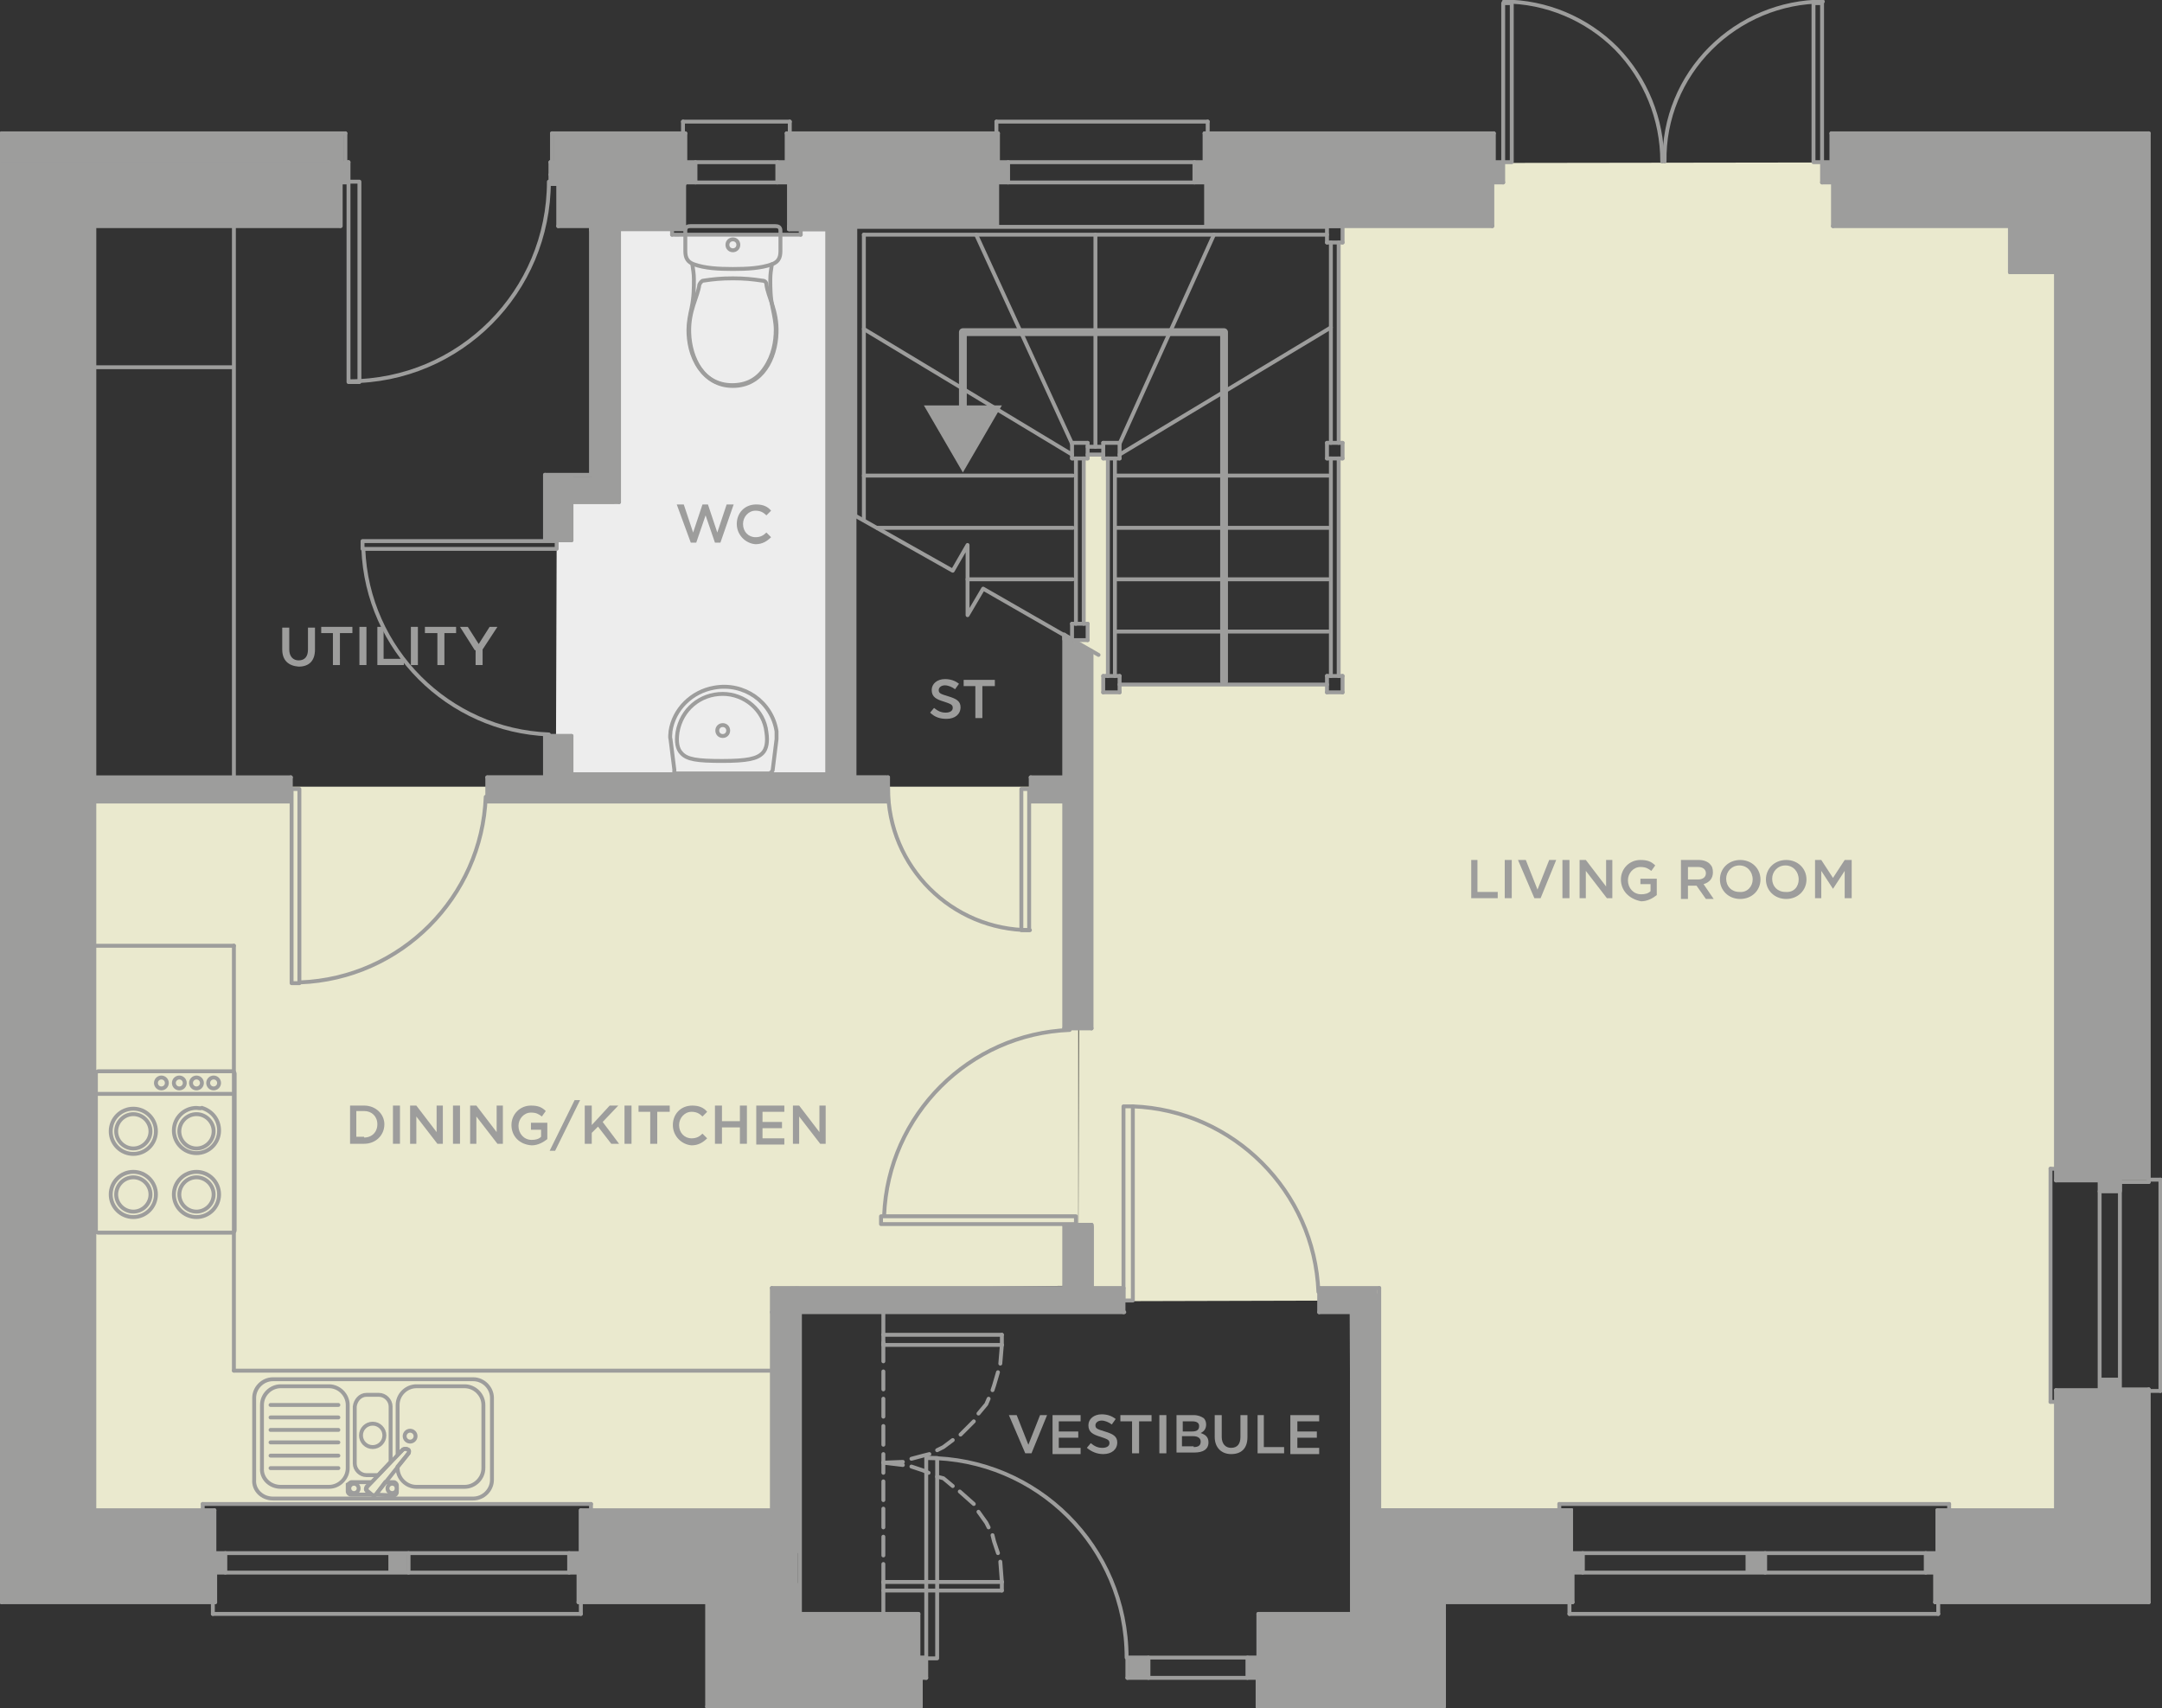 <?xml version="1.0" encoding="utf-8"?>
<!-- Generator: Adobe Illustrator 22.0.1, SVG Export Plug-In . SVG Version: 6.00 Build 0)  -->
<svg version="1.1" id="COLOUR" xmlns="http://www.w3.org/2000/svg" xmlns:xlink="http://www.w3.org/1999/xlink" x="0px" y="0px"
	 viewBox="0 0 277.3 219.1" style="enable-background:new 0 0 277.3 219.1;" xml:space="preserve">
<rect x="0" y="0" width="277.3" height="219.1" fill="#333333" stroke="none"/>
<style type="text/css">
	.st0{fill-rule:evenodd;clip-rule:evenodd;fill:#EDEDED;}
	.st1{fill-rule:evenodd;clip-rule:evenodd;fill:#EAE9CE;}
	.st2{fill:none;stroke:#9D9D9C;stroke-width:0.5;stroke-linecap:round;stroke-linejoin:round;stroke-miterlimit:10;}
	.st3{fill:#020203;}
	.st4{fill:#020203;stroke:#9D9D9C;stroke-width:0.5;stroke-miterlimit:10;}
	.st5{fill:none;stroke:#9D9D9C;stroke-width:0.5;stroke-miterlimit:10;}
	.st6{fill:none;stroke:#9D9D9C;stroke-width:0.5;stroke-linecap:round;stroke-miterlimit:10;}
	.st7{fill:#9D9D9C;}
	.st8{fill:none;stroke:#9D9D9C;stroke-linecap:round;stroke-linejoin:round;}
</style>
<polygon class="st0" points="71.3,99.3 106.3,99.4 106.3,28.8 102.5,28.8 102.5,30.1 86.5,30.3 86,28.8 79,28.8 79.2,61.4 
	71.5,61.4 71.4,69 "/>
<polygon class="st1" points="176.6,193.8 199.6,193.8 200,192.9 249.9,193 250.1,193.9 264,193.8 264,180 263,180 263,149.9 
	264,150.2 264,20.8 190.8,20.9 190.6,29 172.3,28.8 172.3,31.2 171.8,31.2 171.8,56.7 172.3,56.9 172.3,58.9 171.7,59 171.8,86.8 
	172.2,86.7 172.2,88.8 170.2,88.8 170.1,87.9 143.7,87.8 143.8,88.8 141.3,88.9 141.4,86.7 142,86.4 142.1,59 141.5,58.9 
	141.4,58.5 139.4,58.5 138.9,58.9 139,79.9 139.5,79.9 139.4,82.2 137.7,82.2 138.5,88.8 138.3,166.9 176.8,166.8 "/>
<polygon class="st1" points="138.3,100.9 11.7,100.9 11.7,193.9 26,193.8 26.1,192.9 75.9,192.9 75.8,193.9 99.5,193.9 99.5,165.4 
	138.3,164.9 "/>
<line class="st2" x1="30" y1="28.9" x2="30" y2="99.7"/>
<line class="st2" x1="30" y1="121.3" x2="30" y2="175.8"/>
<line class="st2" x1="30" y1="175.8" x2="99" y2="175.8"/>
<path class="st3" d="M87.7,23.4L87.7,23.4H70.6H87.7z M70.6,23.4h17.1H70.6z"/>
<path class="st2" d="M87.8,23.6L87.8,23.6H70.6H87.8z M70.6,23.6h17.1H70.6z"/>
<path class="st3" d="M101.2,29l8.4,0.4h-8.4V29z M109.6,29h-8.4l8.4,0.4V29z"/>
<path class="st2" d="M101.2,29l8.4,0.4h-8.4V29z M109.6,29h-8.4l8.4,0.4V29z"/>
<path class="st4" d="M75.8,29l11.8,0.4H75.8V29z M87.7,29H75.8l11.8,0.4V29z"/>
<polygon class="st3" points="136.5,81.4 137.5,82 136.5,82 "/>
<polygon class="st2" points="136.5,81.4 137.5,82 136.5,82 "/>
<path class="st3" d="M69.9,94.4h3.4H69.9z"/>
<path class="st2" d="M69.9,94.4h3.4H69.9z"/>
<path class="st3" d="M136.5,157.1h3.5H136.5z"/>
<path class="st2" d="M136.5,157.1h3.5H136.5z"/>
<path class="st2" d="M144.1,165.2H140H144.1z"/>
<path class="st3" d="M102.6,168.3L102.6,168.3H99H102.6z"/>
<path class="st2" d="M102.6,168.3l-3.5-1l45.1,1H102.6z M102.6,168.3L102.6,168.3H99H102.6z"/>
<line class="st2" x1="99" y1="165.2" x2="136.5" y2="165.2"/>
<line class="st2" x1="169.2" y1="168.3" x2="173.4" y2="168.3"/>
<line class="st2" x1="169.2" y1="165.2" x2="176.9" y2="165.2"/>
<line class="st2" x1="113.3" y1="168.3" x2="113.3" y2="171.1"/>
<line class="st2" x1="113.3" y1="172.2" x2="113.3" y2="174.6"/>
<line class="st2" x1="113.3" y1="175.9" x2="113.3" y2="178.2"/>
<line class="st2" x1="113.3" y1="179.4" x2="113.3" y2="181.7"/>
<line class="st2" x1="113.3" y1="182.9" x2="113.3" y2="185.3"/>
<line class="st2" x1="113.3" y1="186.5" x2="113.3" y2="188.9"/>
<line class="st2" x1="113.3" y1="190" x2="113.3" y2="192.4"/>
<line class="st2" x1="113.3" y1="193.5" x2="113.3" y2="195.9"/>
<line class="st2" x1="113.3" y1="197.1" x2="113.3" y2="199.5"/>
<line class="st2" x1="113.3" y1="200.6" x2="113.3" y2="203"/>
<line class="st2" x1="113.3" y1="204.2" x2="113.3" y2="207"/>
<line class="st2" x1="113.3" y1="204" x2="128.5" y2="204"/>
<line class="st2" x1="113.3" y1="202.9" x2="128.5" y2="202.9"/>
<line class="st2" x1="128.5" y1="202.9" x2="128.3" y2="200.3"/>
<polyline class="st2" points="128,199.2 127.5,197.7 127.3,196.9 "/>
<polyline class="st2" points="126.8,195.9 126.5,195.3 125.5,193.9 "/>
<line class="st2" x1="124.9" y1="192.9" x2="123.1" y2="191.3"/>
<polyline class="st2" points="122.2,190.6 121,189.6 120.2,189.4 "/>
<polyline class="st2" points="119.1,188.9 118.4,188.6 116.9,188.1 "/>
<line class="st2" x1="115.8" y1="187.9" x2="113.3" y2="187.6"/>
<line class="st2" x1="113.3" y1="204" x2="113.3" y2="202.9"/>
<line class="st2" x1="128.5" y1="204" x2="128.5" y2="202.9"/>
<line class="st2" x1="113.3" y1="171.2" x2="128.5" y2="171.2"/>
<line class="st2" x1="113.3" y1="172.5" x2="128.5" y2="172.5"/>
<line class="st2" x1="113.3" y1="187.6" x2="115.8" y2="187.5"/>
<polyline class="st2" points="116.9,187.1 118.4,186.7 119.2,186.5 "/>
<polyline class="st2" points="120.2,186 121,185.6 122.2,184.7 "/>
<line class="st2" x1="123.2" y1="184" x2="124.9" y2="182.3"/>
<polyline class="st2" points="125.5,181.3 126.5,180.1 126.8,179.4 "/>
<polyline class="st2" points="127.3,178.3 127.5,177.7 128,176 "/>
<line class="st2" x1="128.3" y1="174.9" x2="128.5" y2="172.5"/>
<line class="st2" x1="113.3" y1="171.2" x2="113.3" y2="172.5"/>
<line class="st2" x1="128.5" y1="171.2" x2="128.5" y2="172.5"/>
<line class="st2" x1="275.6" y1="205.5" x2="248.2" y2="205.5"/>
<line class="st2" x1="248.5" y1="193.7" x2="263.7" y2="193.7"/>
<line class="st2" x1="275.6" y1="205.5" x2="275.6" y2="178.2"/>
<line class="st2" x1="263.7" y1="178.3" x2="263.7" y2="193.7"/>
<line class="st2" x1="185.2" y1="205.5" x2="201.7" y2="205.5"/>
<line class="st2" x1="201.5" y1="193.7" x2="176.9" y2="193.7"/>
<line class="st2" x1="185.2" y1="218.9" x2="185.2" y2="205.5"/>
<line class="st2" x1="90.7" y1="218.9" x2="90.7" y2="205.5"/>
<line class="st2" x1="173.4" y1="168.3" x2="173.4" y2="207"/>
<line class="st2" x1="161.3" y1="218.9" x2="185.2" y2="218.9"/>
<line class="st2" x1="173.4" y1="207" x2="161.4" y2="207"/>
<line class="st2" x1="90.7" y1="205.5" x2="74.2" y2="205.5"/>
<line class="st2" x1="74.5" y1="193.7" x2="99" y2="193.7"/>
<line class="st2" x1="102.6" y1="207" x2="117.8" y2="207"/>
<line class="st2" x1="0.2" y1="205.5" x2="27.6" y2="205.5"/>
<line class="st2" x1="27.5" y1="193.7" x2="12.1" y2="193.7"/>
<line class="st2" x1="0.2" y1="205.5" x2="0.2" y2="17.1"/>
<line class="st2" x1="12.1" y1="29" x2="12.1" y2="100.9"/>
<line class="st2" x1="12.1" y1="102.8" x2="12.1" y2="193.7"/>
<line class="st2" x1="118.1" y1="218.9" x2="90.7" y2="218.9"/>
<line class="st2" x1="275.6" y1="17.1" x2="234.9" y2="17.1"/>
<line class="st2" x1="235.1" y1="29" x2="257.8" y2="29"/>
<line class="st2" x1="263.7" y1="151.4" x2="263.7" y2="34.9"/>
<line class="st2" x1="275.6" y1="17.1" x2="275.6" y2="151.6"/>
<line class="st2" x1="154.7" y1="29" x2="191.4" y2="29"/>
<line class="st2" x1="191.6" y1="17.1" x2="154.5" y2="17.1"/>
<line class="st2" x1="128" y1="17.1" x2="100.9" y2="17.1"/>
<line class="st2" x1="109.6" y1="29" x2="127.9" y2="29"/>
<line class="st2" x1="101.2" y1="29.4" x2="106.1" y2="29.4"/>
<line class="st2" x1="87.9" y1="17.1" x2="70.8" y2="17.1"/>
<line class="st2" x1="44.3" y1="17.1" x2="0.2" y2="17.1"/>
<line class="st2" x1="71.6" y1="29" x2="75.8" y2="29"/>
<line class="st2" x1="43.6" y1="29" x2="12.1" y2="29"/>
<line class="st2" x1="136.5" y1="99.7" x2="132.2" y2="99.7"/>
<line class="st2" x1="113.9" y1="99.7" x2="109.6" y2="99.7"/>
<line class="st2" x1="69.9" y1="99.7" x2="62.5" y2="99.7"/>
<line class="st2" x1="37.3" y1="99.7" x2="12.1" y2="99.7"/>
<line class="st2" x1="79.4" y1="64.4" x2="73.3" y2="64.4"/>
<line class="st2" x1="75.8" y1="60.9" x2="69.9" y2="60.9"/>
<line class="st2" x1="136.5" y1="102.8" x2="132.2" y2="102.8"/>
<line class="st2" x1="113.9" y1="102.8" x2="62.5" y2="102.8"/>
<line class="st2" x1="37.3" y1="102.8" x2="12.1" y2="102.8"/>
<line class="st2" x1="102.6" y1="207" x2="102.6" y2="168.3"/>
<line class="st2" x1="99" y1="193.7" x2="99" y2="165.2"/>
<line class="st2" x1="176.9" y1="193.7" x2="176.9" y2="165.2"/>
<line class="st2" x1="140" y1="131.9" x2="140" y2="83.5"/>
<line class="st2" x1="136.5" y1="165.2" x2="136.5" y2="157.1"/>
<line class="st2" x1="136.5" y1="131.9" x2="136.5" y2="102.8"/>
<line class="st2" x1="136.5" y1="99.7" x2="136.5" y2="81.4"/>
<line class="st2" x1="109.6" y1="99.7" x2="109.6" y2="29"/>
<line class="st2" x1="106.1" y1="99.3" x2="106.1" y2="29.4"/>
<line class="st2" x1="79.4" y1="64.4" x2="79.4" y2="29.4"/>
<line class="st2" x1="75.8" y1="60.9" x2="75.8" y2="29"/>
<path class="st2" d="M169.1,165.7c-0.5-12.9-10.9-23.3-23.8-23.8"/>
<polyline class="st2" points="144.1,166.8 145.3,166.8 145.3,141.9 144.1,141.9 144.1,166.8 "/>
<line class="st2" x1="169.2" y1="168.3" x2="169.2" y2="165.2"/>
<line class="st2" x1="144.1" y1="168.3" x2="144.1" y2="165.2"/>
<line class="st2" x1="140" y1="157.1" x2="136.5" y2="157.1"/>
<line class="st2" x1="140" y1="131.9" x2="136.5" y2="131.9"/>
<path class="st2" d="M137.2,132.1c-12.9,0.5-23.3,10.9-23.8,23.8"/>
<polyline class="st2" points="138,157 138,156 113,156 113,157 138,157 "/>
<line class="st2" x1="140" y1="165.2" x2="140" y2="157.1"/>
<line class="st2" x1="132.2" y1="102.8" x2="132.2" y2="99.7"/>
<line class="st2" x1="113.9" y1="102.8" x2="113.9" y2="99.7"/>
<path class="st2" d="M113.9,101.1c0,10.1,8.2,18.2,18.2,18.2"/>
<polyline class="st2" points="131,101.2 132,101.2 132,119.3 131,119.3 131,101.2 "/>
<line class="st2" x1="69.9" y1="69.3" x2="69.9" y2="60.9"/>
<line class="st2" x1="73.3" y1="69.3" x2="69.9" y2="69.3"/>
<line class="st2" x1="73.3" y1="94.4" x2="69.9" y2="94.4"/>
<path class="st2" d="M46.6,70.4c0.5,12.9,10.9,23.3,23.8,23.8"/>
<polyline class="st2" points="71.4,69.4 71.4,70.4 46.5,70.4 46.5,69.4 71.4,69.4 "/>
<line class="st2" x1="73.3" y1="69.3" x2="73.3" y2="64.4"/>
<line class="st2" x1="69.9" y1="94.4" x2="69.9" y2="99.7"/>
<line class="st2" x1="73.3" y1="94.4" x2="73.3" y2="99.3"/>
<line class="st2" x1="107.7" y1="99.3" x2="71" y2="99.3"/>
<path class="st2" d="M38.5,126c12.9-0.5,23.3-10.9,23.8-23.8"/>
<polyline class="st2" points="37.4,101.2 38.4,101.2 38.4,126.1 37.4,126.1 37.4,101.2 "/>
<line class="st2" x1="62.5" y1="99.7" x2="62.5" y2="102.8"/>
<line class="st2" x1="37.3" y1="99.7" x2="37.3" y2="102.8"/>
<line class="st2" x1="30" y1="121.3" x2="12.1" y2="121.3"/>
<line class="st2" x1="263.7" y1="34.9" x2="257.8" y2="34.9"/>
<line class="st2" x1="257.8" y1="29" x2="257.8" y2="34.9"/>
<line class="st2" x1="263.7" y1="34.9" x2="257.8" y2="34.9"/>
<line class="st2" x1="257.8" y1="29" x2="257.8" y2="34.9"/>
<line class="st2" x1="109.7" y1="29.1" x2="109.7" y2="66"/>
<line class="st2" x1="110.8" y1="30.1" x2="110.8" y2="66.7"/>
<line class="st2" x1="138" y1="58.8" x2="138" y2="80"/>
<line class="st2" x1="139" y1="58.8" x2="139" y2="80"/>
<line class="st2" x1="137.6" y1="74.3" x2="124.1" y2="74.3"/>
<line class="st2" x1="137.6" y1="61" x2="110.8" y2="61"/>
<line class="st2" x1="137.6" y1="67.7" x2="112.5" y2="67.7"/>
<line class="st2" x1="29.9" y1="47.1" x2="11.9" y2="47.1"/>
<line class="st2" x1="137.5" y1="56.8" x2="139.5" y2="56.8"/>
<line class="st2" x1="139.5" y1="56.8" x2="139.5" y2="58.8"/>
<line class="st2" x1="139.5" y1="58.8" x2="137.5" y2="58.8"/>
<line class="st2" x1="137.5" y1="58.8" x2="137.5" y2="56.8"/>
<line class="st2" x1="139.5" y1="57.3" x2="141.5" y2="57.3"/>
<line class="st2" x1="170.2" y1="29.1" x2="109.7" y2="29.1"/>
<line class="st2" x1="139.5" y1="58.3" x2="141.5" y2="58.3"/>
<line class="st2" x1="170.2" y1="30.1" x2="110.8" y2="30.1"/>
<line class="st2" x1="143" y1="58.8" x2="143" y2="86.7"/>
<line class="st2" x1="142.1" y1="58.8" x2="142.1" y2="86.7"/>
<line class="st2" x1="143.6" y1="56.8" x2="141.5" y2="56.8"/>
<line class="st2" x1="141.5" y1="58.8" x2="143.6" y2="58.8"/>
<line class="st2" x1="141.5" y1="56.8" x2="141.5" y2="58.8"/>
<line class="st2" x1="143.6" y1="58.8" x2="143.6" y2="56.8"/>
<line class="st2" x1="143" y1="67.7" x2="170.4" y2="67.7"/>
<line class="st2" x1="143.1" y1="61" x2="170.4" y2="61"/>
<line class="st2" x1="143.6" y1="86.7" x2="141.5" y2="86.7"/>
<line class="st2" x1="141.5" y1="86.7" x2="141.5" y2="88.8"/>
<line class="st2" x1="141.5" y1="88.8" x2="143.6" y2="88.8"/>
<line class="st2" x1="143.6" y1="88.8" x2="143.6" y2="86.7"/>
<line class="st2" x1="170.2" y1="86.7" x2="172.2" y2="86.7"/>
<line class="st2" x1="172.2" y1="86.7" x2="172.2" y2="88.8"/>
<line class="st2" x1="172.2" y1="88.8" x2="170.2" y2="88.8"/>
<line class="st2" x1="170.2" y1="88.8" x2="170.2" y2="86.7"/>
<line class="st2" x1="170.2" y1="56.8" x2="172.2" y2="56.8"/>
<line class="st2" x1="172.2" y1="58.8" x2="170.2" y2="58.8"/>
<line class="st2" x1="170.2" y1="58.8" x2="170.2" y2="56.8"/>
<line class="st2" x1="170.7" y1="58.8" x2="170.7" y2="86.7"/>
<line class="st2" x1="171.7" y1="58.8" x2="171.7" y2="86.7"/>
<line class="st2" x1="170.2" y1="29" x2="172.2" y2="29"/>
<line class="st2" x1="170.2" y1="31.1" x2="170.2" y2="29"/>
<line class="st2" x1="172.2" y1="31.1" x2="170.2" y2="31.1"/>
<line class="st2" x1="170.7" y1="56.8" x2="170.7" y2="31.1"/>
<line class="st2" x1="171.7" y1="56.8" x2="171.7" y2="31.1"/>
<polyline class="st2" points="140.9,84 126.1,75.5 124.1,78.9 124.1,69.9 122.2,73.2 107.3,64.8 "/>
<line class="st2" x1="139.5" y1="80" x2="137.5" y2="80"/>
<line class="st2" x1="137.5" y1="80" x2="137.5" y2="82.1"/>
<line class="st2" x1="137.5" y1="82.1" x2="139.5" y2="82.1"/>
<line class="st2" x1="139.5" y1="82.1" x2="139.5" y2="80"/>
<line class="st2" x1="140.5" y1="57.3" x2="140.5" y2="30.1"/>
<line class="st2" x1="137.5" y1="58.3" x2="110.8" y2="42.2"/>
<line class="st2" x1="137.5" y1="56.9" x2="125.2" y2="30.1"/>
<line class="st2" x1="172.2" y1="58.8" x2="172.2" y2="56.8"/>
<line class="st2" x1="172.2" y1="31.1" x2="172.2" y2="29"/>
<line class="st2" x1="143.1" y1="74.3" x2="170.4" y2="74.3"/>
<line class="st2" x1="143" y1="81" x2="170.4" y2="81"/>
<line class="st2" x1="143.6" y1="87.8" x2="170.2" y2="87.8"/>
<line class="st2" x1="143.6" y1="58.3" x2="170.7" y2="42"/>
<line class="st2" x1="143.6" y1="56.9" x2="155.7" y2="30.1"/>
<line class="st2" x1="161.4" y1="212.6" x2="161.4" y2="207"/>
<line class="st2" x1="160" y1="215.2" x2="160" y2="212.6"/>
<line class="st2" x1="117.8" y1="212.6" x2="117.8" y2="207"/>
<path class="st2" d="M144.5,212.6c0-14.2-11.5-25.6-25.6-25.6"/>
<polyline class="st2" points="120.2,212.7 118.8,212.7 118.8,187 120.2,187 120.2,212.7 "/>
<line class="st2" x1="161.4" y1="212.6" x2="144.6" y2="212.6"/>
<line class="st2" x1="161.3" y1="215.2" x2="144.6" y2="215.2"/>
<line class="st2" x1="118.1" y1="218.9" x2="118.1" y2="215.2"/>
<line class="st2" x1="161.3" y1="218.9" x2="161.3" y2="215.2"/>
<line class="st2" x1="144.6" y1="215.2" x2="144.6" y2="212.6"/>
<line class="st2" x1="147.3" y1="215.2" x2="147.3" y2="212.6"/>
<line class="st2" x1="118.8" y1="215.2" x2="118.8" y2="212.6"/>
<line class="st2" x1="118.8" y1="212.6" x2="117.8" y2="212.6"/>
<line class="st2" x1="118.8" y1="215.2" x2="118.1" y2="215.2"/>
<line class="st2" x1="250" y1="193.7" x2="250" y2="192.9"/>
<line class="st2" x1="248.6" y1="205.5" x2="248.6" y2="207"/>
<line class="st2" x1="248.5" y1="199.2" x2="248.5" y2="193.7"/>
<line class="st2" x1="248.6" y1="207" x2="201.3" y2="207"/>
<line class="st2" x1="250" y1="192.9" x2="200" y2="192.9"/>
<line class="st2" x1="248.2" y1="201.7" x2="248.2" y2="205.5"/>
<line class="st2" x1="247" y1="201.7" x2="247" y2="199.2"/>
<line class="st2" x1="248.2" y1="201.7" x2="201.7" y2="201.7"/>
<line class="st2" x1="248.5" y1="199.2" x2="201.5" y2="199.2"/>
<line class="st2" x1="200" y1="193.7" x2="200" y2="192.9"/>
<line class="st2" x1="201.3" y1="205.5" x2="201.3" y2="207"/>
<line class="st2" x1="201.5" y1="199.2" x2="201.5" y2="193.7"/>
<line class="st2" x1="201.7" y1="201.7" x2="201.7" y2="205.5"/>
<line class="st2" x1="203" y1="201.7" x2="203" y2="199.2"/>
<line class="st2" x1="226.4" y1="201.7" x2="226.4" y2="199.2"/>
<line class="st2" x1="263.7" y1="179.8" x2="263" y2="179.8"/>
<line class="st2" x1="275.6" y1="178.4" x2="277.1" y2="178.4"/>
<line class="st2" x1="269.3" y1="178.3" x2="263.7" y2="178.3"/>
<line class="st2" x1="263.7" y1="149.9" x2="263" y2="149.9"/>
<line class="st2" x1="275.6" y1="151.3" x2="277.1" y2="151.3"/>
<line class="st2" x1="269.3" y1="151.4" x2="263.7" y2="151.4"/>
<line class="st2" x1="277.1" y1="151.3" x2="277.1" y2="178.4"/>
<line class="st2" x1="263" y1="149.9" x2="263" y2="179.8"/>
<line class="st2" x1="271.9" y1="151.6" x2="275.6" y2="151.6"/>
<line class="st2" x1="271.9" y1="178.2" x2="275.6" y2="178.2"/>
<line class="st2" x1="271.9" y1="152.8" x2="269.3" y2="152.8"/>
<line class="st2" x1="271.9" y1="151.6" x2="271.9" y2="178.2"/>
<line class="st2" x1="269.3" y1="151.4" x2="269.3" y2="178.3"/>
<line class="st2" x1="234.9" y1="20.8" x2="233.7" y2="20.8"/>
<line class="st2" x1="235.1" y1="23.4" x2="233.7" y2="23.4"/>
<path class="st2" d="M233.8,0.2c-5.4,0-10.6,2.2-14.4,6c-3.8,3.8-6,9-5.9,14.5"/>
<path class="st2" d="M213.2,20.7c0-5.4-2.1-10.6-5.9-14.5c-3.8-3.8-9-6-14.4-6"/>
<line class="st2" x1="191.6" y1="17.1" x2="191.6" y2="20.8"/>
<line class="st2" x1="191.6" y1="20.8" x2="192.8" y2="20.8"/>
<line class="st2" x1="191.4" y1="23.4" x2="192.8" y2="23.4"/>
<polyline class="st2" points="193.9,20.8 193.9,0.4 192.8,0.4 192.8,20.8 193.9,20.8 "/>
<line class="st2" x1="192.8" y1="23.4" x2="192.8" y2="20.8"/>
<polyline class="st2" points="232.6,20.8 232.6,0.4 233.7,0.4 233.7,20.8 232.6,20.8 "/>
<line class="st2" x1="233.7" y1="23.4" x2="233.7" y2="20.8"/>
<line class="st2" x1="191.4" y1="23.4" x2="191.4" y2="29"/>
<line class="st2" x1="235.1" y1="23.4" x2="235.1" y2="29"/>
<line class="st2" x1="234.9" y1="17.1" x2="234.9" y2="20.8"/>
<line class="st2" x1="127.8" y1="17.1" x2="127.8" y2="15.6"/>
<line class="st2" x1="154.9" y1="17.1" x2="154.9" y2="15.6"/>
<line class="st2" x1="154.9" y1="15.6" x2="127.8" y2="15.6"/>
<line class="st2" x1="154.7" y1="23.4" x2="154.7" y2="29"/>
<line class="st2" x1="154.5" y1="17.1" x2="154.5" y2="20.8"/>
<line class="st2" x1="127.9" y1="23.4" x2="127.9" y2="29"/>
<line class="st2" x1="128" y1="17.1" x2="128" y2="20.8"/>
<line class="st2" x1="153.2" y1="20.8" x2="153.2" y2="23.4"/>
<line class="st2" x1="154.5" y1="20.8" x2="128" y2="20.8"/>
<line class="st2" x1="154.7" y1="23.4" x2="127.9" y2="23.4"/>
<line class="st2" x1="129.3" y1="20.8" x2="129.3" y2="23.4"/>
<line class="st2" x1="75.8" y1="193.7" x2="75.8" y2="192.9"/>
<line class="st2" x1="74.5" y1="205.5" x2="74.5" y2="207"/>
<line class="st2" x1="74.5" y1="199.2" x2="74.5" y2="193.7"/>
<line class="st2" x1="74.5" y1="207" x2="27.3" y2="207"/>
<line class="st2" x1="75.8" y1="192.9" x2="26" y2="192.9"/>
<line class="st2" x1="74.2" y1="201.7" x2="74.2" y2="205.5"/>
<line class="st2" x1="73" y1="201.7" x2="73" y2="199.2"/>
<line class="st2" x1="74.2" y1="201.7" x2="27.6" y2="201.7"/>
<line class="st2" x1="74.5" y1="199.2" x2="27.5" y2="199.2"/>
<line class="st2" x1="26" y1="193.7" x2="26" y2="192.9"/>
<line class="st2" x1="27.3" y1="205.5" x2="27.3" y2="207"/>
<line class="st2" x1="27.5" y1="199.2" x2="27.5" y2="193.7"/>
<line class="st2" x1="27.6" y1="201.7" x2="27.6" y2="205.5"/>
<line class="st2" x1="28.9" y1="201.7" x2="28.9" y2="199.2"/>
<line class="st2" x1="52.4" y1="201.7" x2="52.4" y2="199.2"/>
<line class="st2" x1="86.2" y1="29.4" x2="86.2" y2="30.1"/>
<line class="st2" x1="87.6" y1="17.1" x2="87.6" y2="15.6"/>
<line class="st2" x1="87.9" y1="17.1" x2="87.9" y2="20.8"/>
<line class="st2" x1="87.7" y1="23.4" x2="87.7" y2="29.4"/>
<line class="st2" x1="89.2" y1="20.8" x2="89.2" y2="23.4"/>
<line class="st2" x1="87.9" y1="20.8" x2="100.9" y2="20.8"/>
<line class="st2" x1="87.7" y1="23.4" x2="101.2" y2="23.4"/>
<line class="st2" x1="101.3" y1="15.6" x2="87.6" y2="15.6"/>
<line class="st2" x1="101.2" y1="23.4" x2="101.2" y2="29.4"/>
<line class="st2" x1="99.7" y1="20.8" x2="99.7" y2="23.4"/>
<line class="st2" x1="101.3" y1="17.1" x2="101.3" y2="15.6"/>
<line class="st2" x1="100.9" y1="17.1" x2="100.9" y2="20.8"/>
<line class="st2" x1="102.7" y1="30.1" x2="86.2" y2="30.1"/>
<line class="st2" x1="102.7" y1="29.4" x2="102.7" y2="30.1"/>
<line class="st2" x1="70.8" y1="17.1" x2="70.8" y2="20.8"/>
<line class="st2" x1="43.7" y1="23.4" x2="43.7" y2="29"/>
<line class="st2" x1="44.3" y1="20.8" x2="44.3" y2="17.1"/>
<path class="st2" d="M44.8,48.9c14.2,0,25.6-11.5,25.6-25.6"/>
<polyline class="st2" points="46.1,23.3 44.7,23.3 44.7,49 46.1,49 46.1,23.3 "/>
<line class="st2" x1="71.6" y1="22.4" x2="70.6" y2="22.4"/>
<line class="st2" x1="70.8" y1="20.8" x2="70.6" y2="20.8"/>
<line class="st2" x1="70.6" y1="20.8" x2="70.6" y2="23.4"/>
<line class="st2" x1="44.7" y1="20.8" x2="44.7" y2="23.4"/>
<line class="st2" x1="44.7" y1="23.4" x2="43.7" y2="23.4"/>
<line class="st2" x1="44.7" y1="20.8" x2="44.3" y2="20.8"/>
<line class="st2" x1="71.6" y1="23.4" x2="71.6" y2="29"/>
<g id="Cooker_3_">
	<g>
		<path class="st5" d="M12.6,137.4c-0.1,0-0.3,0.1-0.3,0.3v20.1c0,0.1,0.1,0.3,0.3,0.3h17.2c0.1,0,0.3-0.1,0.3-0.3v-20.1
			c0-0.1-0.1-0.3-0.3-0.3H12.6z"/>
	</g>
	<circle class="st5" cx="25.2" cy="153.2" r="2.9"/>
	<path class="st5" d="M23,153.2c0,1.2,1,2.2,2.2,2.2s2.2-1,2.2-2.2s-1-2.2-2.2-2.2S23,152,23,153.2z"/>
	<path class="st5" d="M25.2,142.1c-1.6,0-2.9,1.3-2.9,2.9s1.3,2.9,2.9,2.9c1.6,0,2.9-1.3,2.9-2.9c0-1.4-0.9-2.5-2.2-2.9
		C25.7,142.2,25.4,142.1,25.2,142.1z"/>
	<path class="st5" d="M23,145.1c0,1.2,1,2.2,2.2,2.2s2.2-1,2.2-2.2c0-1.2-1-2.2-2.2-2.2S23,143.9,23,145.1z"/>
	<circle class="st5" cx="17.1" cy="153.2" r="2.9"/>
	<path class="st5" d="M14.9,153.2c0,1.2,1,2.2,2.2,2.2s2.2-1,2.2-2.2s-1-2.2-2.2-2.2S14.9,152,14.9,153.2z"/>
	<circle class="st5" cx="17.1" cy="145.1" r="2.9"/>
	<path class="st5" d="M14.9,145.1c0,1.2,1,2.2,2.2,2.2s2.2-1,2.2-2.2c0-1.2-1-2.2-2.2-2.2S14.9,143.9,14.9,145.1z"/>
	<line class="st5" x1="30" y1="140.3" x2="12.3" y2="140.3"/>
	<circle class="st5" cx="27.4" cy="138.9" r="0.7"/>
	<circle class="st5" cx="25.2" cy="138.9" r="0.7"/>
	<circle class="st5" cx="23" cy="138.9" r="0.7"/>
	<circle class="st5" cx="20.7" cy="138.9" r="0.7"/>
</g>
<g>
	<path class="st5" d="M35,192.2h25.7c1.3,0,2.4-1.1,2.4-2.4v-10.5c0-1.3-1.1-2.4-2.4-2.4H35c-1.3,0-2.4,1.1-2.4,2.4v10.5
		C32.5,191.1,33.6,192.2,35,192.2z"/>
	<path class="st5" d="M36,190.7h6.2c1.3,0,2.4-1.1,2.4-2.4v-8.1c0-1.3-1.1-2.4-2.4-2.4H36c-1.3,0-2.4,1.1-2.4,2.4v8.1
		C33.5,189.6,34.6,190.7,36,190.7z"/>
	<circle class="st5" cx="52.6" cy="184.2" r="0.7"/>
	<circle class="st5" cx="47.8" cy="184.1" r="1.5"/>
	<g>
		<path class="st5" d="M45.1,190.1h2.5l-0.6,0.6c-0.1,0.2-0.1,0.4,0,0.5l0.6,0.5h-2.6c-0.2,0-0.4-0.2-0.4-0.4v-0.9
			C44.8,190.3,44.9,190.1,45.1,190.1z"/>
		<path class="st5" d="M48.2,191.7l1.2-1.6h1.1c0.2,0,0.4,0.2,0.4,0.4v0.9c0,0.2-0.2,0.4-0.4,0.4L48.2,191.7
			C48.2,191.7,48.2,191.7,48.2,191.7z"/>
	</g>
	<path class="st5" d="M47,178.9h1.6c0.8,0,1.5,0.7,1.5,1.5v7.1l-1.6,1.7H47c-0.8,0-1.5-0.7-1.5-1.5v-7.3
		C45.6,179.6,46.2,178.9,47,178.9z"/>
	<path class="st5" d="M52.4,186.4c0.1-0.2,0.1-0.4-0.1-0.5l0,0c-0.2-0.1-0.4-0.1-0.6,0l-0.7,0.7v-6.4c0-1.3,1.1-2.4,2.4-2.4h6.2
		c1.3,0,2.4,1.1,2.4,2.4v8.1c0,1.3-1.1,2.4-2.4,2.4h-6.2c-1.3,0-2.4-1.1-2.4-2.4v-0.2L52.4,186.4z"/>
	<path class="st5" d="M47.1,190.7c-0.1,0.2-0.1,0.4,0,0.5l0.6,0.5c0.2,0.1,0.4,0.1,0.5,0l4.2-5.3c0.1-0.2,0.1-0.4-0.1-0.5l0,0
		c-0.2-0.1-0.4-0.1-0.6,0L47.1,190.7z"/>
	<circle class="st5" cx="45.4" cy="190.9" r="0.6"/>
	<circle class="st5" cx="50.3" cy="190.9" r="0.6"/>
	<g>
		<line class="st6" x1="43.4" y1="180.2" x2="34.7" y2="180.2"/>
		<line class="st6" x1="43.4" y1="181.8" x2="34.7" y2="181.8"/>
		<line class="st6" x1="43.4" y1="183.4" x2="34.7" y2="183.4"/>
		<line class="st6" x1="43.4" y1="185" x2="34.7" y2="185"/>
		<line class="st6" x1="43.4" y1="186.7" x2="34.7" y2="186.7"/>
		<line class="st6" x1="43.4" y1="188.3" x2="34.7" y2="188.3"/>
	</g>
</g>
<g id="Bath_Sink_2_">
	<path class="st2" d="M92.7,94.4c-0.4,0-0.7-0.3-0.7-0.7c0-0.4,0.3-0.7,0.7-0.7s0.7,0.3,0.7,0.7C93.4,94.1,93.1,94.4,92.7,94.4
		L92.7,94.4z"/>
	<path class="st2" d="M86.8,99.2h11.8c0.2,0,0.4-0.2,0.5-0.4l0.5-4c0-0.3,0-0.7,0-1c-0.6-3.8-4.2-6.3-8-5.6
		c-2.9,0.5-5.2,2.8-5.6,5.6c0,0.3-0.1,0.7,0,1l0.5,4C86.4,99,86.6,99.2,86.8,99.2z"/>
	<path class="st2" d="M87.4,96.6c0.7,0.8,2,1,5.2,1l0,0h0h0l0,0c3.3,0,4.5-0.3,5.2-1c0.5-0.5,0.7-1.4,0.5-2.7
		C98,91.1,95.5,89,92.7,89h0c0,0,0,0,0,0c0,0,0,0,0,0h0c-2.9,0-5.3,2-5.8,4.9C86.7,95.2,86.9,96.1,87.4,96.6z"/>
</g>
<g id="Toilet_2_">
	<g id="SPLINE_11_">
		<path class="st2" d="M99,33.9c-0.1,0.7-0.2,1.2-0.2,1.9c0,1.1,0,2.3,0.3,3.7c0.2,1,0.4,1.9,0.4,2.8c0,1.5-0.3,3.3-1.4,4.9
			c-1,1.5-2.4,2.2-4.2,2.2c-1.8,0-3.2-0.8-4.2-2.2c-1.1-1.6-1.4-3.4-1.4-4.9c0-0.9,0.2-1.9,0.4-2.8c0.3-1.4,0.3-2.6,0.3-3.7
			c0-0.7-0.1-1.2-0.2-1.9"/>
	</g>
	<g id="SPLINE_9_">
		<path class="st2" d="M94,34.5c1.9,0,3.6-0.1,5-0.6c1.1-0.4,1.1-1.2,1.1-1.9v-2.4c0-0.5-0.3-0.6-0.7-0.6H94h-5.4
			c-0.4,0-0.7,0.1-0.7,0.6v2.4c0,0.7,0,1.5,1.1,1.9C90.4,34.4,92.1,34.5,94,34.5z"/>
	</g>
	<g id="ELLIPSE_1_">
		<path class="st2" d="M94,30.7c0.4,0,0.7,0.3,0.7,0.7s-0.3,0.7-0.7,0.7c-0.4,0-0.7-0.3-0.7-0.7S93.6,30.7,94,30.7L94,30.7z"/>
	</g>
	<g id="SPLINE_8_">
		<path class="st2" d="M94,49.5c3.8,0,5.5-3.6,5.6-6.8c0.1-2.9-1.1-4.6-1.3-6.2c0-0.3-0.2-0.5-0.5-0.5c-1.3-0.2-2.4-0.3-3.8-0.3
			c-1.5,0-2.5,0.1-3.8,0.3c-0.2,0-0.4,0.3-0.5,0.5c-0.2,1.6-1.4,3.3-1.3,6.2C88.5,45.9,90.2,49.5,94,49.5z"/>
	</g>
</g>
<rect x="0.1" y="17.2" class="st7" width="43.5" height="11.8"/>
<rect x="0.1" y="17.2" class="st7" width="44" height="3.6"/>
<rect x="71" y="17.2" class="st7" width="16.3" height="3.6"/>
<rect x="71.5" y="17.2" class="st7" width="16.5" height="11.8"/>
<rect x="101" y="17.2" class="st7" width="27" height="11.8"/>
<rect x="154.5" y="17.2" class="st7" width="37.1" height="11.8"/>
<rect x="235" y="17.2" class="st7" width="40.6" height="11.8"/>
<rect x="257.8" y="17.2" class="st7" width="17.8" height="17.8"/>
<rect x="42.3" y="20.7" class="st7" width="2.4" height="2.8"/>
<rect x="70.5" y="20.6" class="st7" width="2.4" height="2.9"/>
<rect x="86.9" y="20.7" class="st7" width="2.4" height="2.8"/>
<rect x="99.6" y="20.7" class="st7" width="2.4" height="2.8"/>
<rect x="127" y="20.7" class="st7" width="2.4" height="2.8"/>
<rect x="153.3" y="20.7" class="st7" width="2.4" height="2.8"/>
<rect x="190.4" y="20.7" class="st7" width="2.4" height="2.8"/>
<rect x="233.9" y="20.7" class="st7" width="2.4" height="2.8"/>
<rect x="70" y="60.8" class="st7" width="3.5" height="8.6"/>
<rect x="70" y="94.3" class="st7" width="3.5" height="8.6"/>
<rect x="73" y="58.9" transform="matrix(4.469498e-11 -1 1 4.469498e-11 11.892 137.622)" class="st7" width="3.5" height="8"/>
<rect x="22.8" y="88.3" transform="matrix(1.574101e-10 -1 1 1.574101e-10 -76.909 125.675)" class="st7" width="3.2" height="26"/>
<rect x="86.4" y="75.6" transform="matrix(2.858407e-10 -1 1 2.858407e-10 -12.987 189.368)" class="st7" width="3.5" height="51.1"/>
<rect x="133.1" y="98.5" transform="matrix(3.199669e-11 -1 1 3.199669e-11 33.626 235.989)" class="st7" width="3.3" height="5.5"/>
<rect x="171.4" y="163.1" transform="matrix(4.476070e-11 -1 1 4.476070e-11 6.273 339.714)" class="st7" width="3.2" height="7.3"/>
<rect x="119.9" y="144.3" transform="matrix(2.659864e-10 -1 1 2.659864e-10 -45.171 288.238)" class="st7" width="3.3" height="44.8"/>
<rect x="106" y="27.5" class="st7" width="3.5" height="72.1"/>
<rect x="75.9" y="27.5" class="st7" width="3.5" height="36.9"/>
<polygon class="st7" points="140,83.5 136.5,81.8 136.5,131.9 140,131.9 "/>
<rect x="211.1" y="86.9" transform="matrix(1.421003e-11 -1 1 1.421003e-11 176.872 362.478)" class="st7" width="117.1" height="11.8"/>
<rect x="259.7" y="182.5" transform="matrix(8.303942e-11 -1 1 8.303942e-11 81.289 458.06)" class="st7" width="20" height="11.8"/>
<rect x="269.5" y="150.2" transform="matrix(4.442164e-11 -1 1 4.442164e-11 119.163 422.226)" class="st7" width="2.4" height="2.8"/>
<rect x="269.5" y="176.5" transform="matrix(4.442164e-11 -1 1 4.442164e-11 92.788 448.601)" class="st7" width="2.4" height="2.8"/>
<rect x="248.3" y="193.4" transform="matrix(-1 -9.544866e-11 9.544866e-11 -1 523.87 398.823)" class="st7" width="27.3" height="11.9"/>
<rect x="173.6" y="193.4" transform="matrix(-1 -9.301639e-11 9.301639e-11 -1 375.333 398.844)" class="st7" width="28.1" height="12"/>
<rect x="74.2" y="193.8" transform="matrix(-1 -9.119429e-11 9.119429e-11 -1 176.555 399.376)" class="st7" width="28.1" height="11.8"/>
<rect x="0.4" y="193.8" transform="matrix(-1 -9.462044e-11 9.462044e-11 -1 27.823 399.376)" class="st7" width="27.1" height="11.8"/>
<rect x="90.7" y="207.1" transform="matrix(-1 -9.404801e-11 9.404801e-11 -1 208.658 425.876)" class="st7" width="27.3" height="11.8"/>
<rect x="90.7" y="203" transform="matrix(-1 -2.908008e-10 2.908008e-10 -1 193.234 421.84)" class="st7" width="11.8" height="15.8"/>
<rect x="161.4" y="207.1" transform="matrix(-1 -1.064523e-10 1.064523e-10 -1 346.836 425.876)" class="st7" width="24.1" height="11.8"/>
<rect x="173.6" y="203.3" transform="matrix(-1 -2.846577e-10 2.846577e-10 -1 359.018 422.088)" class="st7" width="11.9" height="15.5"/>
<rect x="0.3" y="27.4" transform="matrix(-1 -3.263638e-09 3.263638e-09 -1 12.518 232.97)" class="st7" width="11.9" height="178.2"/>
<rect x="247.1" y="199.2" transform="matrix(-1 -7.658908e-11 7.658908e-11 -1 496.537 400.744)" class="st7" width="2.4" height="2.3"/>
<rect x="224" y="199.2" transform="matrix(-1 -7.658908e-11 7.658908e-11 -1 450.287 400.74)" class="st7" width="2.4" height="2.3"/>
<rect x="200.8" y="199.2" transform="matrix(-1 -7.735514e-11 7.735514e-11 -1 404.037 400.712)" class="st7" width="2.4" height="2.4"/>
<rect x="160.1" y="212.4" transform="matrix(-1 -8.960933e-11 8.960933e-11 -1 322.537 427.587)" class="st7" width="2.4" height="2.8"/>
<rect x="144.8" y="212.4" transform="matrix(-1 -8.960933e-11 8.960933e-11 -1 292.014 427.587)" class="st7" width="2.4" height="2.8"/>
<rect x="116.4" y="212.4" transform="matrix(-1 -8.960933e-11 8.960933e-11 -1 235.264 427.587)" class="st7" width="2.4" height="2.8"/>
<rect x="72.9" y="199.1" transform="matrix(-1 -8.271618e-11 8.271618e-11 -1 148.264 400.8)" class="st7" width="2.4" height="2.5"/>
<rect x="26.4" y="199.2" transform="matrix(-1 -8.195057e-11 8.195057e-11 -1 55.264 400.819)" class="st7" width="2.4" height="2.5"/>
<rect x="49.8" y="199.1" transform="matrix(-1 -8.424784e-11 8.424784e-11 -1 102.014 400.759)" class="st7" width="2.4" height="2.6"/>
<polygon class="st7" points="176.8,165.9 173.1,166 173.3,208.8 176.8,208.8 "/>
<polygon class="st7" points="140.3,157.2 136.5,157.2 136.6,167.3 140.3,167.3 "/>
<polygon class="st7" points="102.5,165 98.9,165.1 99,199.2 102.5,199.2 "/>
<g id="MTEXT_38_">
	<g>
		<path class="st7" d="M188.6,110.3h0.9v4.1h2.6v0.8h-3.4V110.3z"/>
		<path class="st7" d="M193,110.3h0.9v4.9H193V110.3z"/>
		<path class="st7" d="M194.7,110.3h1l1.5,3.8l1.5-3.8h0.9l-2,4.9h-0.8L194.7,110.3z"/>
		<path class="st7" d="M200.4,110.3h0.9v4.9h-0.9V110.3z"/>
		<path class="st7" d="M202.6,110.3h0.8l2.6,3.4v-3.4h0.8v4.9h-0.7l-2.7-3.5v3.5h-0.8V110.3z"/>
		<path class="st7" d="M207.9,112.8L207.9,112.8c0-1.4,1.1-2.5,2.5-2.5c0.9,0,1.4,0.2,1.9,0.7l-0.5,0.7c-0.4-0.3-0.7-0.5-1.4-0.5
			c-0.9,0-1.6,0.8-1.6,1.7v0c0,1,0.7,1.8,1.7,1.8c0.5,0,0.9-0.1,1.2-0.4v-0.9h-1.3v-0.7h2.1v2.1c-0.5,0.4-1.2,0.8-2,0.8
			C208.9,115.3,207.9,114.2,207.9,112.8z"/>
		<path class="st7" d="M215.7,110.3h2.2c0.6,0,1.1,0.2,1.4,0.5c0.3,0.3,0.4,0.6,0.4,1.1v0c0,0.8-0.5,1.3-1.2,1.5l1.3,1.9h-1
			l-1.2-1.7h-1.1v1.7h-0.9V110.3z M217.8,112.8c0.6,0,1-0.3,1-0.8v0c0-0.5-0.4-0.8-1-0.8h-1.3v1.6H217.8z"/>
		<path class="st7" d="M220.6,112.8L220.6,112.8c0-1.4,1.1-2.5,2.6-2.5c1.5,0,2.6,1.1,2.6,2.5v0c0,1.4-1.1,2.5-2.6,2.5
			S220.6,114.2,220.6,112.8z M224.8,112.8L224.8,112.8c0-1-0.7-1.8-1.7-1.8s-1.7,0.8-1.7,1.7v0c0,1,0.7,1.7,1.7,1.7
			C224.1,114.5,224.8,113.7,224.8,112.8z"/>
		<path class="st7" d="M226.5,112.8L226.5,112.8c0-1.4,1.1-2.5,2.6-2.5c1.5,0,2.6,1.1,2.6,2.5v0c0,1.4-1.1,2.5-2.6,2.5
			S226.5,114.2,226.5,112.8z M230.7,112.8L230.7,112.8c0-1-0.7-1.8-1.7-1.8s-1.7,0.8-1.7,1.7v0c0,1,0.7,1.7,1.7,1.7
			C230.1,114.5,230.7,113.7,230.7,112.8z"/>
		<path class="st7" d="M232.7,110.3h0.9l1.5,2.3l1.5-2.3h0.9v4.9h-0.9v-3.5l-1.5,2.3h0l-1.5-2.3v3.5h-0.8V110.3z"/>
	</g>
</g>
<g id="MTEXT_37_">
	<g>
		<path class="st7" d="M86.8,64.7h0.9l1.2,3.6l1.2-3.6h0.7l1.2,3.6l1.2-3.6h0.9l-1.7,4.9h-0.7l-1.2-3.5l-1.2,3.5h-0.7L86.8,64.7z"/>
		<path class="st7" d="M94.5,67.2L94.5,67.2c0-1.4,1-2.5,2.5-2.5c0.9,0,1.5,0.3,1.9,0.8l-0.6,0.6c-0.4-0.4-0.8-0.6-1.4-0.6
			c-0.9,0-1.6,0.8-1.6,1.7v0c0,1,0.7,1.7,1.6,1.7c0.6,0,1-0.2,1.4-0.6l0.6,0.6c-0.5,0.5-1.1,0.9-2,0.9
			C95.6,69.7,94.5,68.6,94.5,67.2z"/>
	</g>
</g>
<g id="MTEXT_2_">
	<g>
		<path class="st7" d="M119.3,91.4l0.5-0.6c0.5,0.4,0.9,0.6,1.5,0.6c0.5,0,0.9-0.2,0.9-0.6v0c0-0.4-0.2-0.5-1.1-0.8
			c-1-0.3-1.6-0.6-1.6-1.5v0c0-0.8,0.7-1.4,1.7-1.4c0.7,0,1.3,0.2,1.8,0.6l-0.5,0.7c-0.4-0.3-0.9-0.5-1.3-0.5
			c-0.5,0-0.8,0.3-0.8,0.6v0c0,0.4,0.2,0.5,1.2,0.8c1,0.3,1.6,0.6,1.6,1.4v0c0,0.9-0.7,1.5-1.8,1.5C120.6,92.2,119.9,92,119.3,91.4z
			"/>
		<path class="st7" d="M125.2,88h-1.6v-0.8h4V88h-1.6v4.1h-0.9V88z"/>
	</g>
</g>
<g id="MTEXT_1_">
	<g>
		<path class="st7" d="M44.9,141.8h1.8c1.5,0,2.6,1.1,2.6,2.4v0c0,1.4-1.1,2.5-2.6,2.5h-1.8V141.8z M46.7,145.9c1,0,1.7-0.7,1.7-1.7
			v0c0-1-0.7-1.7-1.7-1.7h-1v3.3H46.7z"/>
		<path class="st7" d="M50.4,141.8h0.9v4.9h-0.9V141.8z"/>
		<path class="st7" d="M52.6,141.8h0.8l2.6,3.4v-3.4h0.8v4.9h-0.7l-2.7-3.5v3.5h-0.8V141.8z"/>
		<path class="st7" d="M58.1,141.8H59v4.9h-0.9V141.8z"/>
		<path class="st7" d="M60.3,141.8h0.8l2.6,3.4v-3.4h0.8v4.9h-0.7l-2.7-3.5v3.5h-0.8V141.8z"/>
		<path class="st7" d="M65.6,144.3L65.6,144.3c0-1.4,1.1-2.5,2.5-2.5c0.9,0,1.4,0.2,1.9,0.7l-0.5,0.7c-0.4-0.3-0.7-0.5-1.4-0.5
			c-0.9,0-1.6,0.8-1.6,1.7v0c0,1,0.7,1.8,1.7,1.8c0.5,0,0.9-0.1,1.2-0.4v-0.9h-1.3V144h2.1v2.1c-0.5,0.4-1.2,0.8-2,0.8
			C66.6,146.8,65.6,145.7,65.6,144.3z"/>
		<path class="st7" d="M73.7,141.1h0.7l-3.2,6.5h-0.7L73.7,141.1z"/>
		<path class="st7" d="M75,141.8h0.9v2.5l2.3-2.5h1.1l-2,2.1l2.1,2.8h-1l-1.7-2.2l-0.8,0.8v1.4H75V141.8z"/>
		<path class="st7" d="M80.1,141.8H81v4.9h-0.9V141.8z"/>
		<path class="st7" d="M83.5,142.6h-1.6v-0.8h4v0.8h-1.6v4.1h-0.9V142.6z"/>
		<path class="st7" d="M86.3,144.3L86.3,144.3c0-1.4,1-2.5,2.5-2.5c0.9,0,1.5,0.3,1.9,0.8l-0.6,0.6c-0.4-0.4-0.8-0.6-1.4-0.6
			c-0.9,0-1.6,0.8-1.6,1.7v0c0,1,0.7,1.7,1.6,1.7c0.6,0,1-0.2,1.4-0.6l0.6,0.6c-0.5,0.5-1.1,0.9-2,0.9
			C87.4,146.8,86.3,145.7,86.3,144.3z"/>
		<path class="st7" d="M91.7,141.8h0.9v2h2.3v-2h0.9v4.9h-0.9v-2.1h-2.3v2.1h-0.9V141.8z"/>
		<path class="st7" d="M97,141.8h3.6v0.8h-2.8v1.3h2.5v0.8h-2.5v1.3h2.8v0.8H97V141.8z"/>
		<path class="st7" d="M101.7,141.8h0.8l2.6,3.4v-3.4h0.8v4.9h-0.7l-2.7-3.5v3.5h-0.8V141.8z"/>
	</g>
</g>
<g id="MTEXT_32_">
	<g>
		<path class="st7" d="M36.2,83.3v-2.8h0.9v2.8c0,0.9,0.5,1.4,1.2,1.4c0.8,0,1.2-0.5,1.2-1.4v-2.8h0.9v2.8c0,1.5-0.8,2.2-2.1,2.2
			C37,85.4,36.2,84.7,36.2,83.3z"/>
		<path class="st7" d="M42.8,81.2h-1.6v-0.8h4v0.8h-1.6v4.1h-0.9V81.2z"/>
		<path class="st7" d="M46.2,80.4H47v4.9h-0.9V80.4z"/>
		<path class="st7" d="M48.3,80.4h0.9v4.1h2.6v0.8h-3.4V80.4z"/>
		<path class="st7" d="M52.7,80.4h0.9v4.9h-0.9V80.4z"/>
		<path class="st7" d="M56.1,81.2h-1.6v-0.8h4v0.8H57v4.1h-0.9V81.2z"/>
		<path class="st7" d="M60.9,83.4l-1.9-3h1l1.4,2.2l1.4-2.2h1l-1.9,2.9v2h-0.9V83.4z"/>
	</g>
</g>
<g id="MTEXT_3_">
	<g>
		<path class="st7" d="M129.4,181.5h1l1.5,3.8l1.5-3.8h0.9l-2,4.9h-0.8L129.4,181.5z"/>
		<path class="st7" d="M135,181.5h3.6v0.8h-2.8v1.3h2.5v0.8h-2.5v1.3h2.8v0.8H135V181.5z"/>
		<path class="st7" d="M139.4,185.7l0.5-0.6c0.5,0.4,0.9,0.6,1.5,0.6c0.5,0,0.9-0.2,0.9-0.6v0c0-0.4-0.2-0.5-1.1-0.8
			c-1-0.3-1.6-0.6-1.6-1.5v0c0-0.8,0.7-1.4,1.7-1.4c0.7,0,1.3,0.2,1.8,0.6l-0.5,0.7c-0.4-0.3-0.9-0.5-1.3-0.5
			c-0.5,0-0.8,0.3-0.8,0.6v0c0,0.4,0.2,0.5,1.2,0.8c1,0.3,1.6,0.6,1.6,1.4v0c0,0.9-0.7,1.5-1.8,1.5
			C140.7,186.5,140,186.2,139.4,185.7z"/>
		<path class="st7" d="M145.3,182.3h-1.6v-0.8h4v0.8h-1.6v4.1h-0.9V182.3z"/>
		<path class="st7" d="M148.7,181.5h0.9v4.9h-0.9V181.5z"/>
		<path class="st7" d="M150.9,181.5h2.2c0.6,0,1,0.2,1.3,0.4c0.2,0.2,0.3,0.5,0.3,0.8v0c0,0.6-0.3,0.9-0.7,1.1c0.6,0.2,1,0.5,1,1.2
			v0c0,0.9-0.7,1.3-1.8,1.3h-2.3V181.5z M152.9,183.6c0.6,0,0.9-0.2,0.9-0.7v0c0-0.4-0.3-0.6-0.9-0.6h-1.2v1.3H152.9z M153.1,185.6
			c0.6,0,0.9-0.2,0.9-0.7v0c0-0.4-0.3-0.7-1-0.7h-1.4v1.3H153.1z"/>
		<path class="st7" d="M155.8,184.3v-2.8h0.9v2.8c0,0.9,0.5,1.4,1.2,1.4c0.8,0,1.2-0.5,1.2-1.4v-2.8h0.9v2.8c0,1.5-0.8,2.2-2.1,2.2
			C156.7,186.5,155.8,185.7,155.8,184.3z"/>
		<path class="st7" d="M161.2,181.5h0.9v4.1h2.6v0.8h-3.4V181.5z"/>
		<path class="st7" d="M165.6,181.5h3.6v0.8h-2.8v1.3h2.5v0.8h-2.5v1.3h2.8v0.8h-3.7V181.5z"/>
	</g>
</g>
<g>
	<g>
		<polyline class="st8" points="123.5,53.4 123.5,42.6 157,42.6 157,87.4 		"/>
		<g>
			<polygon class="st7" points="128.5,52 123.5,60.6 118.5,52 			"/>
		</g>
	</g>
</g>
</svg>
